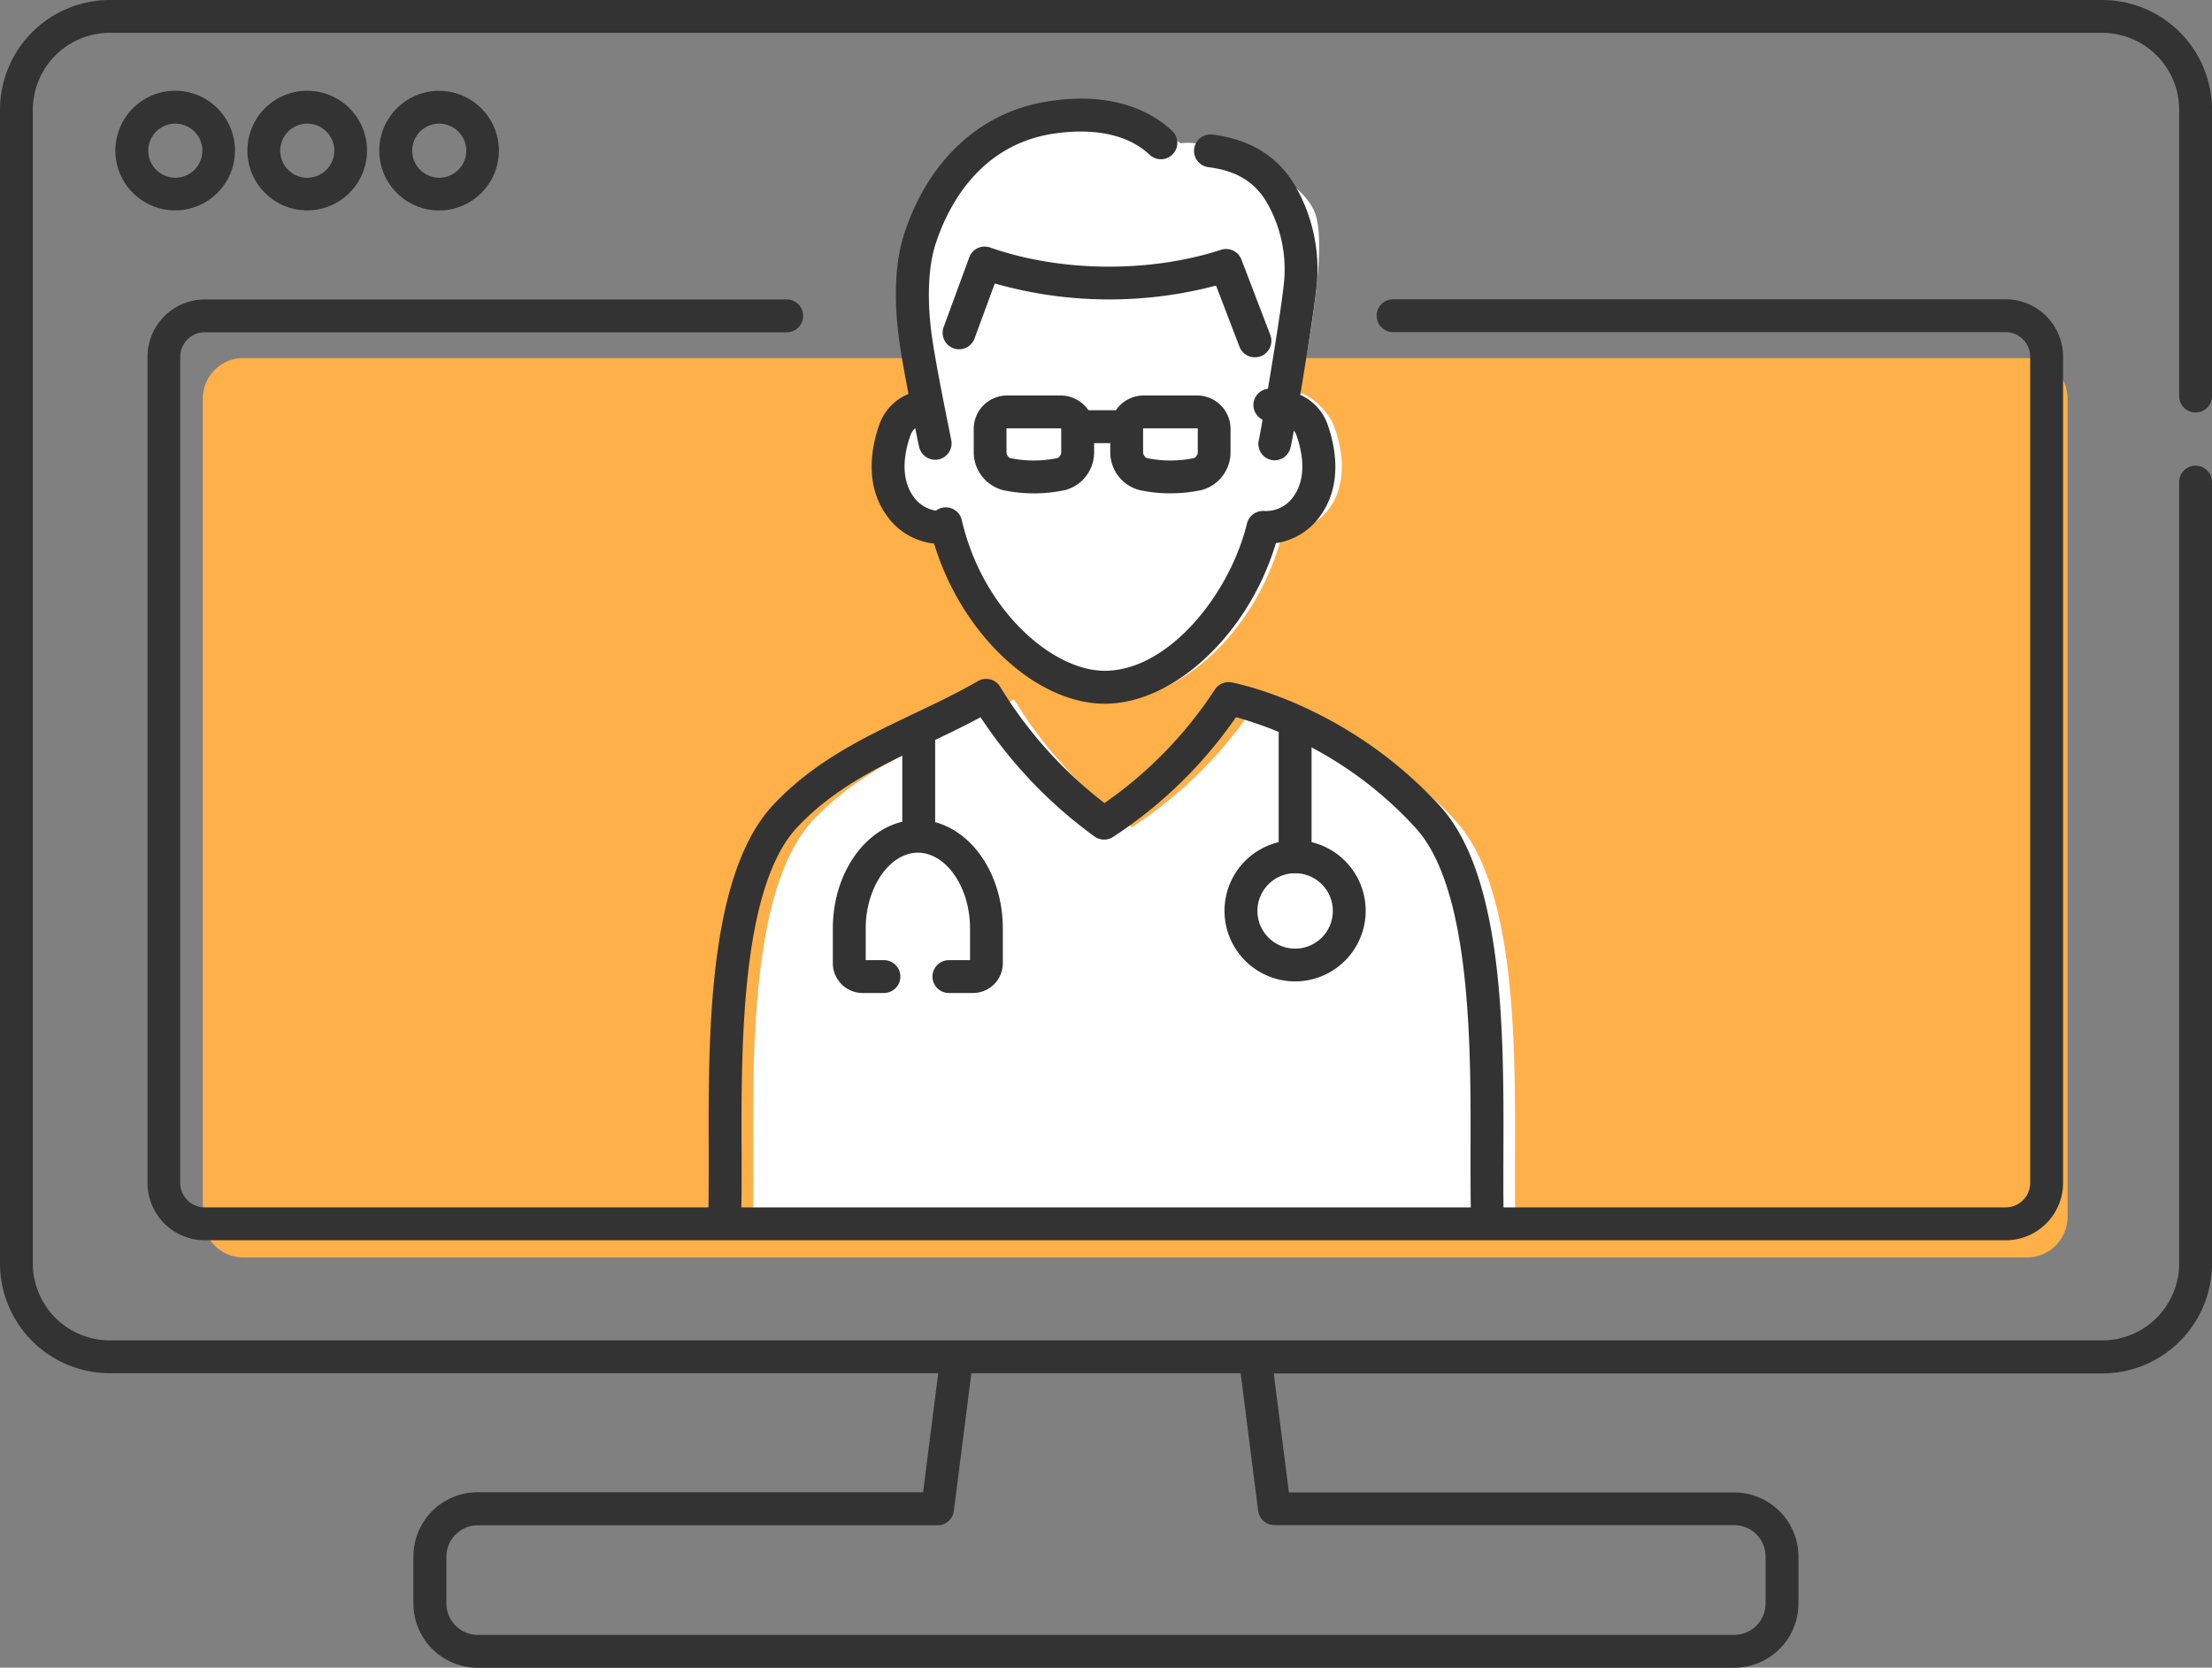 <svg xmlns="http://www.w3.org/2000/svg" viewBox="0 0 572.55 431.61"><rect x="0" y="0" width="572.55" height="431.61" fill="#808080" stroke="none"/><defs><style>.cls-1{fill:#ffb048;}.cls-2{fill:#fff;}.cls-3{fill:#333;}</style></defs><g id="レイヤー_2" data-name="レイヤー 2"><g id="レイヤー1"><path class="cls-1" d="M524.66,92.67H63a10.5,10.5,0,0,0-10.5,10.5V315A10.5,10.5,0,0,0,63,325.45H524.66a10.5,10.5,0,0,0,10.5-10.5V103.17A10.5,10.5,0,0,0,524.66,92.67Z"/><path class="cls-2" d="M336.46,101.74c2.84.57,7.5,4.63,9,9,2.12,5.92,3.38,14.49-1.58,21.09a13.64,13.64,0,0,1-11.76,5.51c-6.27,25.67-26.49,43.55-43.11,43.55s-37.26-18.31-43.34-44.53l.07.92a13.61,13.61,0,0,1-12.32-5.45c-5-6.6-3.69-15.17-1.58-21.09a10,10,0,0,1,7.08-6.2l1.78-.34c-1.13-5.76-2.44-12.73-3.15-17.55-1.29-8.66-1.65-19.51,1-27.77,5.46-17,14.8-25.27,32.65-28.27,20.86-4.38,34.36,6.49,34.36,6.49,8.68-1.39,32.07,8.31,35.05,18.75C343.47,65.64,338.24,91.36,336.46,101.74Z"/><path class="cls-2" d="M392.21,313.79c-.59-26.66,3.14-81.23-15.52-101.45C357,191,333.74,183.59,325.28,181.83A111.46,111.46,0,0,1,293,214.09,114.65,114.65,0,0,1,262.48,181c-17.82,10.3-37.17,15.46-52.1,31.34-18.66,20.22-14.93,74.79-15.52,101.45Z"/><path class="cls-3" d="M241.78,140.69c7,23.2,26.12,41.44,44.21,41.44s37.38-18.38,44.25-41.56a17,17,0,0,0,11.27-6.75c6.31-8.38,4-18.65,2.11-24a13.24,13.24,0,0,0-7.07-7.63c1.65-9.8,3.6-22.11,4.19-27.65a43.16,43.16,0,0,0-5.45-26.35c-4.41-7.64-11.62-12.13-21.44-13.36a4.25,4.25,0,0,0-1.06,8.44c7.24.9,12,3.82,15.13,9.17a34.64,34.64,0,0,1,4.37,21.19c-.61,5.65-2.52,17.55-4.1,27a4.23,4.23,0,0,0-3.76,4.34,4.28,4.28,0,0,0,2.38,3.66c-.49,2.75-.84,4.67-.95,5.15a4.25,4.25,0,0,0,2.91,5.19,4.5,4.5,0,0,0,1.19.17A4.25,4.25,0,0,0,334,116c.13-.42.46-2.11.9-4.58a4.41,4.41,0,0,1,.67,1.23c1.34,3.76,3,10.85-.9,16.05a8.68,8.68,0,0,1-7.49,3.55,4.27,4.27,0,0,0-4.41,3.23c-4.5,18.42-20.37,38.13-36.82,38.13-13.52,0-31.62-15.67-37-39a4.25,4.25,0,0,0-6.69-2.45,8.67,8.67,0,0,1-5.69-3.46c-3.91-5.2-2.24-12.29-.9-16.05a4.33,4.33,0,0,1,1.23-1.83c.54,2.7.93,4.56,1,4.78a4.24,4.24,0,0,0,4.16,3.39,4.43,4.43,0,0,0,.87-.09,4.25,4.25,0,0,0,3.29-5c0-.18-3.59-17.26-4.91-26.16-1.41-9.55-1.12-18.46.81-24.45,3-9.31,10.88-25.4,30-28.61,6.29-1,18-1.74,25.54,5.46A4.25,4.25,0,0,0,303.53,34c-7.6-7.22-19.25-10-32.8-7.67C253.5,29.16,240.12,41.7,234,60.66c-3.18,9.85-2.07,22-1.13,28.31.54,3.63,1.41,8.48,2.28,13a13.31,13.31,0,0,0-7.5,7.79c-1.92,5.37-4.2,15.64,2.11,24A17.18,17.18,0,0,0,241.78,140.69Z"/><path class="cls-3" d="M324.8,92.47a4.25,4.25,0,0,0,4-5.77l-7.46-19.51A4.25,4.25,0,0,0,316,64.67c-18.57,6-41.45,5.78-59.72-.61a4.25,4.25,0,0,0-5.4,2.54l-6.63,18.07a4.25,4.25,0,0,0,8,2.93l5.23-14.23a108.31,108.31,0,0,0,57.28.54l6.06,15.83A4.25,4.25,0,0,0,324.8,92.47Z"/><path class="cls-3" d="M295,126.86a38.75,38.75,0,0,0,15.86,0h.05a10.12,10.12,0,0,0,7.6-9.63v-6.3a8.65,8.65,0,0,0-8.57-8.57H295.89a8.66,8.66,0,0,0-7.05,3.81h-7.11a8.71,8.71,0,0,0-7.1-3.81H260.55a8.63,8.63,0,0,0-8.51,8.57v6.3a10.13,10.13,0,0,0,7.65,9.64,38.75,38.75,0,0,0,15.86,0h.05a10.12,10.12,0,0,0,7.6-9.63v-2.55h4.18v2.56A10.12,10.12,0,0,0,295,126.86Zm.92-16H309.9a.15.15,0,0,1,.13.07v6.29a1.93,1.93,0,0,1-.91,1.33,30.43,30.43,0,0,1-12.32,0,1.87,1.87,0,0,1-.92-1.32v-6.29S295.92,110.85,296,110.85Zm-22.17,7.69a30.43,30.43,0,0,1-12.32,0,1.84,1.84,0,0,1-.91-1.32v-6.3s0-.07.07-.07h13.95a.22.22,0,0,1,.14.06v6.3A1.93,1.93,0,0,1,273.78,118.54Z"/><path class="cls-3" d="M389.14,298.12c.1-30.16.23-71.48-16.58-89.7-22.42-24.28-48.64-30.75-53.67-31.79a4.25,4.25,0,0,0-4.43,1.83,107.12,107.12,0,0,1-28.58,29.38,110.34,110.34,0,0,1-27-30.09,4.24,4.24,0,0,0-5.76-1.47c-5.44,3.14-11.18,5.87-16.74,8.51-12.55,6-25.54,12.12-36.35,23.63-16.82,18.22-16.68,59.53-16.59,89.7,0,5.31,0,10.33-.06,14.53a4.26,4.26,0,0,0,4.16,4.35h.1a4.25,4.25,0,0,0,4.24-4.16c.1-4.31.08-9.38.07-14.75-.09-27.13-.22-68.14,14.3-83.87,9.69-10.32,21.39-15.87,33.78-21.75,4.53-2.15,9.18-4.36,13.78-6.84a118.86,118.86,0,0,0,29.48,30.86,4.25,4.25,0,0,0,4.82.12,115.5,115.5,0,0,0,31.82-31,99.61,99.61,0,0,1,46.41,28.58C380.86,230,380.72,271,380.63,298.1c0,5.36,0,10.44.07,14.74A4.25,4.25,0,0,0,385,317H385a4.26,4.26,0,0,0,4.16-4.35C389.11,308.46,389.12,303.44,389.14,298.12Z"/><path class="cls-3" d="M568.3,106.76a4.25,4.25,0,0,0,4.25-4.25V28.41A28.44,28.44,0,0,0,544.14,0H28.41A28.44,28.44,0,0,0,0,28.41V327a28.44,28.44,0,0,0,28.41,28.41H242.85l-3.92,30.8H123.67A16.65,16.65,0,0,0,107,402.87V415a16.66,16.66,0,0,0,16.63,16.64H448.88A16.66,16.66,0,0,0,465.51,415v-12.1a16.65,16.65,0,0,0-16.63-16.63H333.62l-3.92-30.8H544.14A28.44,28.44,0,0,0,572.55,327V124.77a4.25,4.25,0,1,0-8.5,0V327a19.93,19.93,0,0,1-19.91,19.91H28.41A19.93,19.93,0,0,1,8.5,327V28.41A19.93,19.93,0,0,1,28.41,8.5H544.14a19.93,19.93,0,0,1,19.91,19.91v74.1A4.25,4.25,0,0,0,568.3,106.76ZM325.65,391a4.25,4.25,0,0,0,4.22,3.72h119a8.14,8.14,0,0,1,8.13,8.13V415a8.14,8.14,0,0,1-8.13,8.13H123.67a8.14,8.14,0,0,1-8.13-8.13v-12.1a8.14,8.14,0,0,1,8.13-8.13h119A4.25,4.25,0,0,0,246.9,391l4.52-35.58h69.71Z"/><path class="cls-3" d="M60.82,39A15.48,15.48,0,1,0,45.35,54.45,15.49,15.49,0,0,0,60.82,39ZM38.38,39a7,7,0,1,1,7,7A7,7,0,0,1,38.38,39Z"/><path class="cls-3" d="M95,39A15.48,15.48,0,1,0,79.5,54.45,15.49,15.49,0,0,0,95,39ZM72.53,39a7,7,0,1,1,7,7A7,7,0,0,1,72.53,39Z"/><path class="cls-3" d="M129.13,39a15.48,15.48,0,1,0-15.47,15.47A15.49,15.49,0,0,0,129.13,39Zm-22.44,0a7,7,0,1,1,7,7A7,7,0,0,1,106.69,39Z"/><path class="cls-3" d="M53,321H519.14A14.86,14.86,0,0,0,534,306.14V92.31a14.86,14.86,0,0,0-14.85-14.85H360.58a4.25,4.25,0,1,0,0,8.5H519.14a6.36,6.36,0,0,1,6.35,6.35V306.14a6.36,6.36,0,0,1-6.35,6.35H53a6.36,6.36,0,0,1-6.35-6.35V92.31A6.36,6.36,0,0,1,53,86H203.64a4.25,4.25,0,0,0,0-8.5H53A14.86,14.86,0,0,0,38.18,92.31V306.14A14.86,14.86,0,0,0,53,321Z"/><path class="cls-3" d="M335.22,254a18.27,18.27,0,1,1,18.27-18.26A18.28,18.28,0,0,1,335.22,254Zm0-28a9.76,9.76,0,1,0,9.77,9.76A9.77,9.77,0,0,0,335.22,226Z"/><path class="cls-3" d="M335.22,226a4.26,4.26,0,0,1-4.25-4.25V190a4.26,4.26,0,0,1,8.51,0v31.71A4.26,4.26,0,0,1,335.22,226Z"/><path class="cls-3" d="M237.8,217.3a4.25,4.25,0,0,1-4.25-4.25V190a4.26,4.26,0,0,1,8.51,0v23A4.25,4.25,0,0,1,237.8,217.3Z"/><path class="cls-3" d="M251.87,257h-6.26a4.25,4.25,0,0,1,0-8.5h5.47v-8.24c0-10.61-6.18-19.57-13.5-19.57s-13.5,9-13.5,19.57v8.24h4.72a4.25,4.25,0,0,1,0,8.5h-5.51a7.72,7.72,0,0,1-7.72-7.72v-9c0-15.48,9.87-28.07,22-28.07s22,12.59,22,28.07v9A7.72,7.72,0,0,1,251.87,257Z"/></g></g></svg>